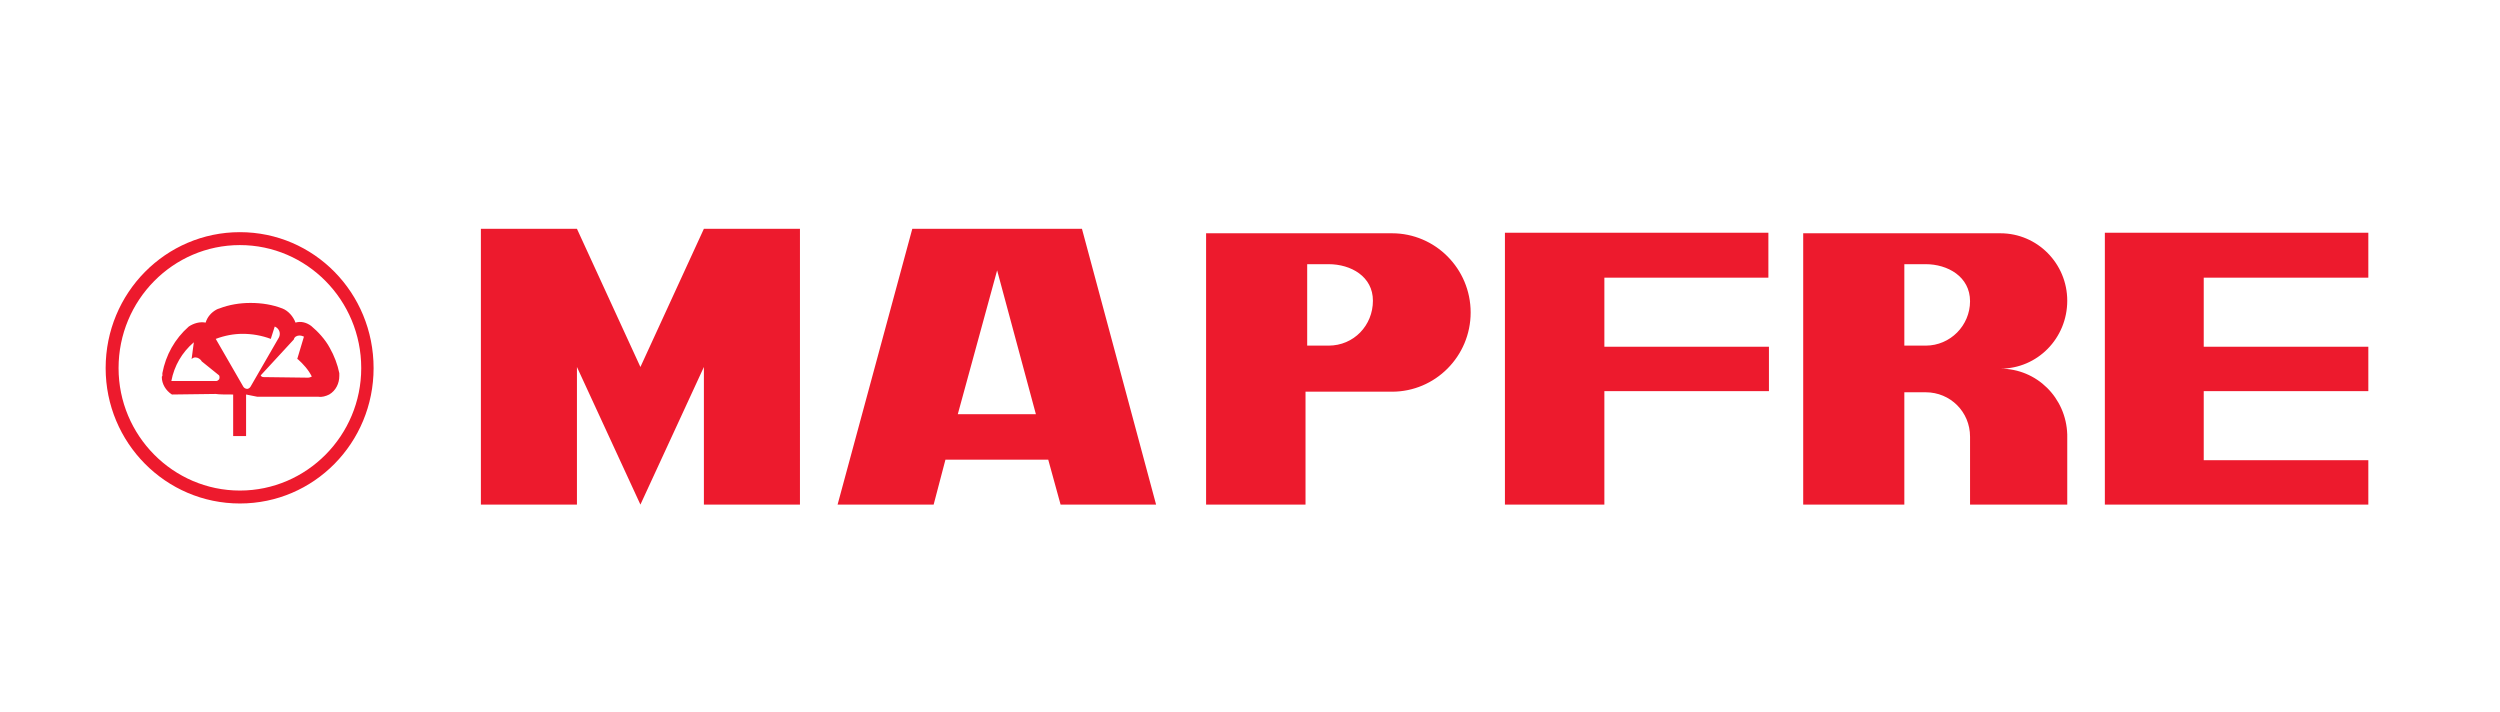 <?xml version="1.0" encoding="utf-8"?>
<!-- Generator: Adobe Illustrator 16.0.0, SVG Export Plug-In . SVG Version: 6.00 Build 0)  -->
<!DOCTYPE svg PUBLIC "-//W3C//DTD SVG 1.1//EN" "http://www.w3.org/Graphics/SVG/1.1/DTD/svg11.dtd">
<svg version="1.1" id="Capa_1" xmlns="http://www.w3.org/2000/svg" xmlns:xlink="http://www.w3.org/1999/xlink" x="0px" y="0px"
	 width="270.5px" height="77px" viewBox="0 0 270.5 77" enable-background="new 0 0 270.5 77" xml:space="preserve">
<g>
	<path fill-rule="evenodd" clip-rule="evenodd" fill="#ED1A2D" d="M76.161,24.755l-6.868,14.953l-6.868-14.953H52.032v29.842h10.393
		v-14.89l6.868,14.89l6.868-14.89v14.89h10.394V24.755H76.161z M98.711,24.755l-8.084,29.842h10.394l1.276-4.861h11.122l1.337,4.861
		h10.333l-8.022-29.842H98.711L98.711,24.755z M107.889,29.253l4.193,15.56h-8.448L107.889,29.253z M143.749,28.584
		c2.43,0,4.801,1.337,4.801,3.951c0,2.674-2.066,4.862-4.801,4.862h-2.311v-8.813H143.749z M150.616,25.241
		c4.68,0,8.508,3.829,8.508,8.57c0,4.741-3.828,8.57-8.508,8.57h-9.359v12.216h-10.758V25.241H150.616L150.616,25.241z
		 M162.833,25.181h28.506v4.862h-17.746v7.476h17.807v4.803h-17.807v12.276h-10.76V25.181z M238.444,49.796h17.809v4.802h-28.508
		V25.181h28.508v4.862h-17.809v7.476h17.809v4.803h-17.809V49.796z M208.358,28.584c2.369,0,4.801,1.337,4.801,4.012
		c0,2.613-2.127,4.801-4.801,4.801h-2.309v-8.813H208.358z M223.677,47.001v0.243C223.677,47.184,223.677,47.122,223.677,47.001
		L223.677,47.001z M223.677,47.244v7.354h-10.518v-7.11v-0.243c0-2.674-2.127-4.801-4.801-4.801h-2.309v12.154h-10.943V25.241
		h21.334c4.012,0,7.236,3.282,7.236,7.294c0,4.072-3.225,7.354-7.236,7.354c3.951,0,7.113,3.16,7.236,7.111
		C223.677,47.122,223.677,47.184,223.677,47.244L223.677,47.244z M26.626,42.686v4.498h-1.398v-4.498c-0.668,0-1.58,0-1.884-0.061
		l-4.742,0.061c-0.668-0.425-1.093-1.156-1.093-1.885c0-0.061,0-0.061,0.061-0.121c0-0.122,0-0.182,0-0.304
		c0.364-1.945,1.337-3.708,2.856-5.045c0.548-0.364,1.216-0.547,1.824-0.425c0.182-0.608,0.607-1.094,1.154-1.398
		c0.122-0.061,0.244-0.122,0.304-0.122c1.094-0.426,2.249-0.608,3.404-0.608c1.215,0,2.371,0.183,3.464,0.608
		c0.608,0.243,1.155,0.85,1.397,1.52c0.608-0.183,1.216,0,1.703,0.364c0.729,0.608,1.519,1.458,2.006,2.371
		c0.485,0.851,0.85,1.823,1.032,2.735c0,0.122,0,0.182,0,0.304c0,0.789-0.364,1.581-1.093,2.006
		c-0.366,0.182-0.791,0.304-1.156,0.242h-4.741c-0.304,0-1.215,0-1.883,0 M32.886,36.424c-0.121-0.061-0.304-0.121-0.485-0.121
		c-0.244,0-0.547,0.121-0.608,0.425l-3.586,3.89c0.06,0.122,0.182,0.183,0.304,0.183l0,0l4.801,0.062
		c0.184,0,0.305-0.062,0.427-0.122c-0.364-0.729-0.912-1.337-1.52-1.885h-0.061 M20.73,38.855c0.121-0.122,0.244-0.182,0.426-0.182
		c0.243,0,0.547,0.182,0.667,0.424l1.885,1.521c0.061,0.122,0.061,0.305,0,0.426c-0.06,0.061-0.182,0.183-0.304,0.183
		c0,0,0,0-0.061,0h-4.803c0.305-1.641,1.155-3.1,2.433-4.194l0,0 M29.726,35.331c0.305,0.121,0.547,0.426,0.547,0.79
		c0,0.183-0.061,0.364-0.182,0.547l-2.979,5.165c-0.061,0.122-0.243,0.245-0.364,0.245l0,0c-0.183,0-0.366-0.123-0.426-0.245
		l-2.978-5.165c0.973-0.364,1.944-0.547,2.917-0.547c1.033,0,2.066,0.183,3.039,0.547 M29.726,35.331L29.726,35.331L29.726,35.331z"
		/>
	<path fill-rule="evenodd" clip-rule="evenodd" fill="#ED1A2D" d="M25.957,26.518c-7.232,0-13.128,5.957-13.128,13.312
		c0,7.293,5.896,13.248,13.128,13.248c7.233,0,13.128-5.955,13.128-13.248C39.085,32.475,33.19,26.518,25.957,26.518 M25.957,25.12
		c8.023,0,14.466,6.564,14.466,14.709c0,8.083-6.443,14.648-14.466,14.648c-8.022,0-14.526-6.565-14.526-14.648
		C11.431,31.684,17.935,25.12,25.957,25.12 M25.957,25.12L25.957,25.12L25.957,25.12z"/>
</g>
</svg>

